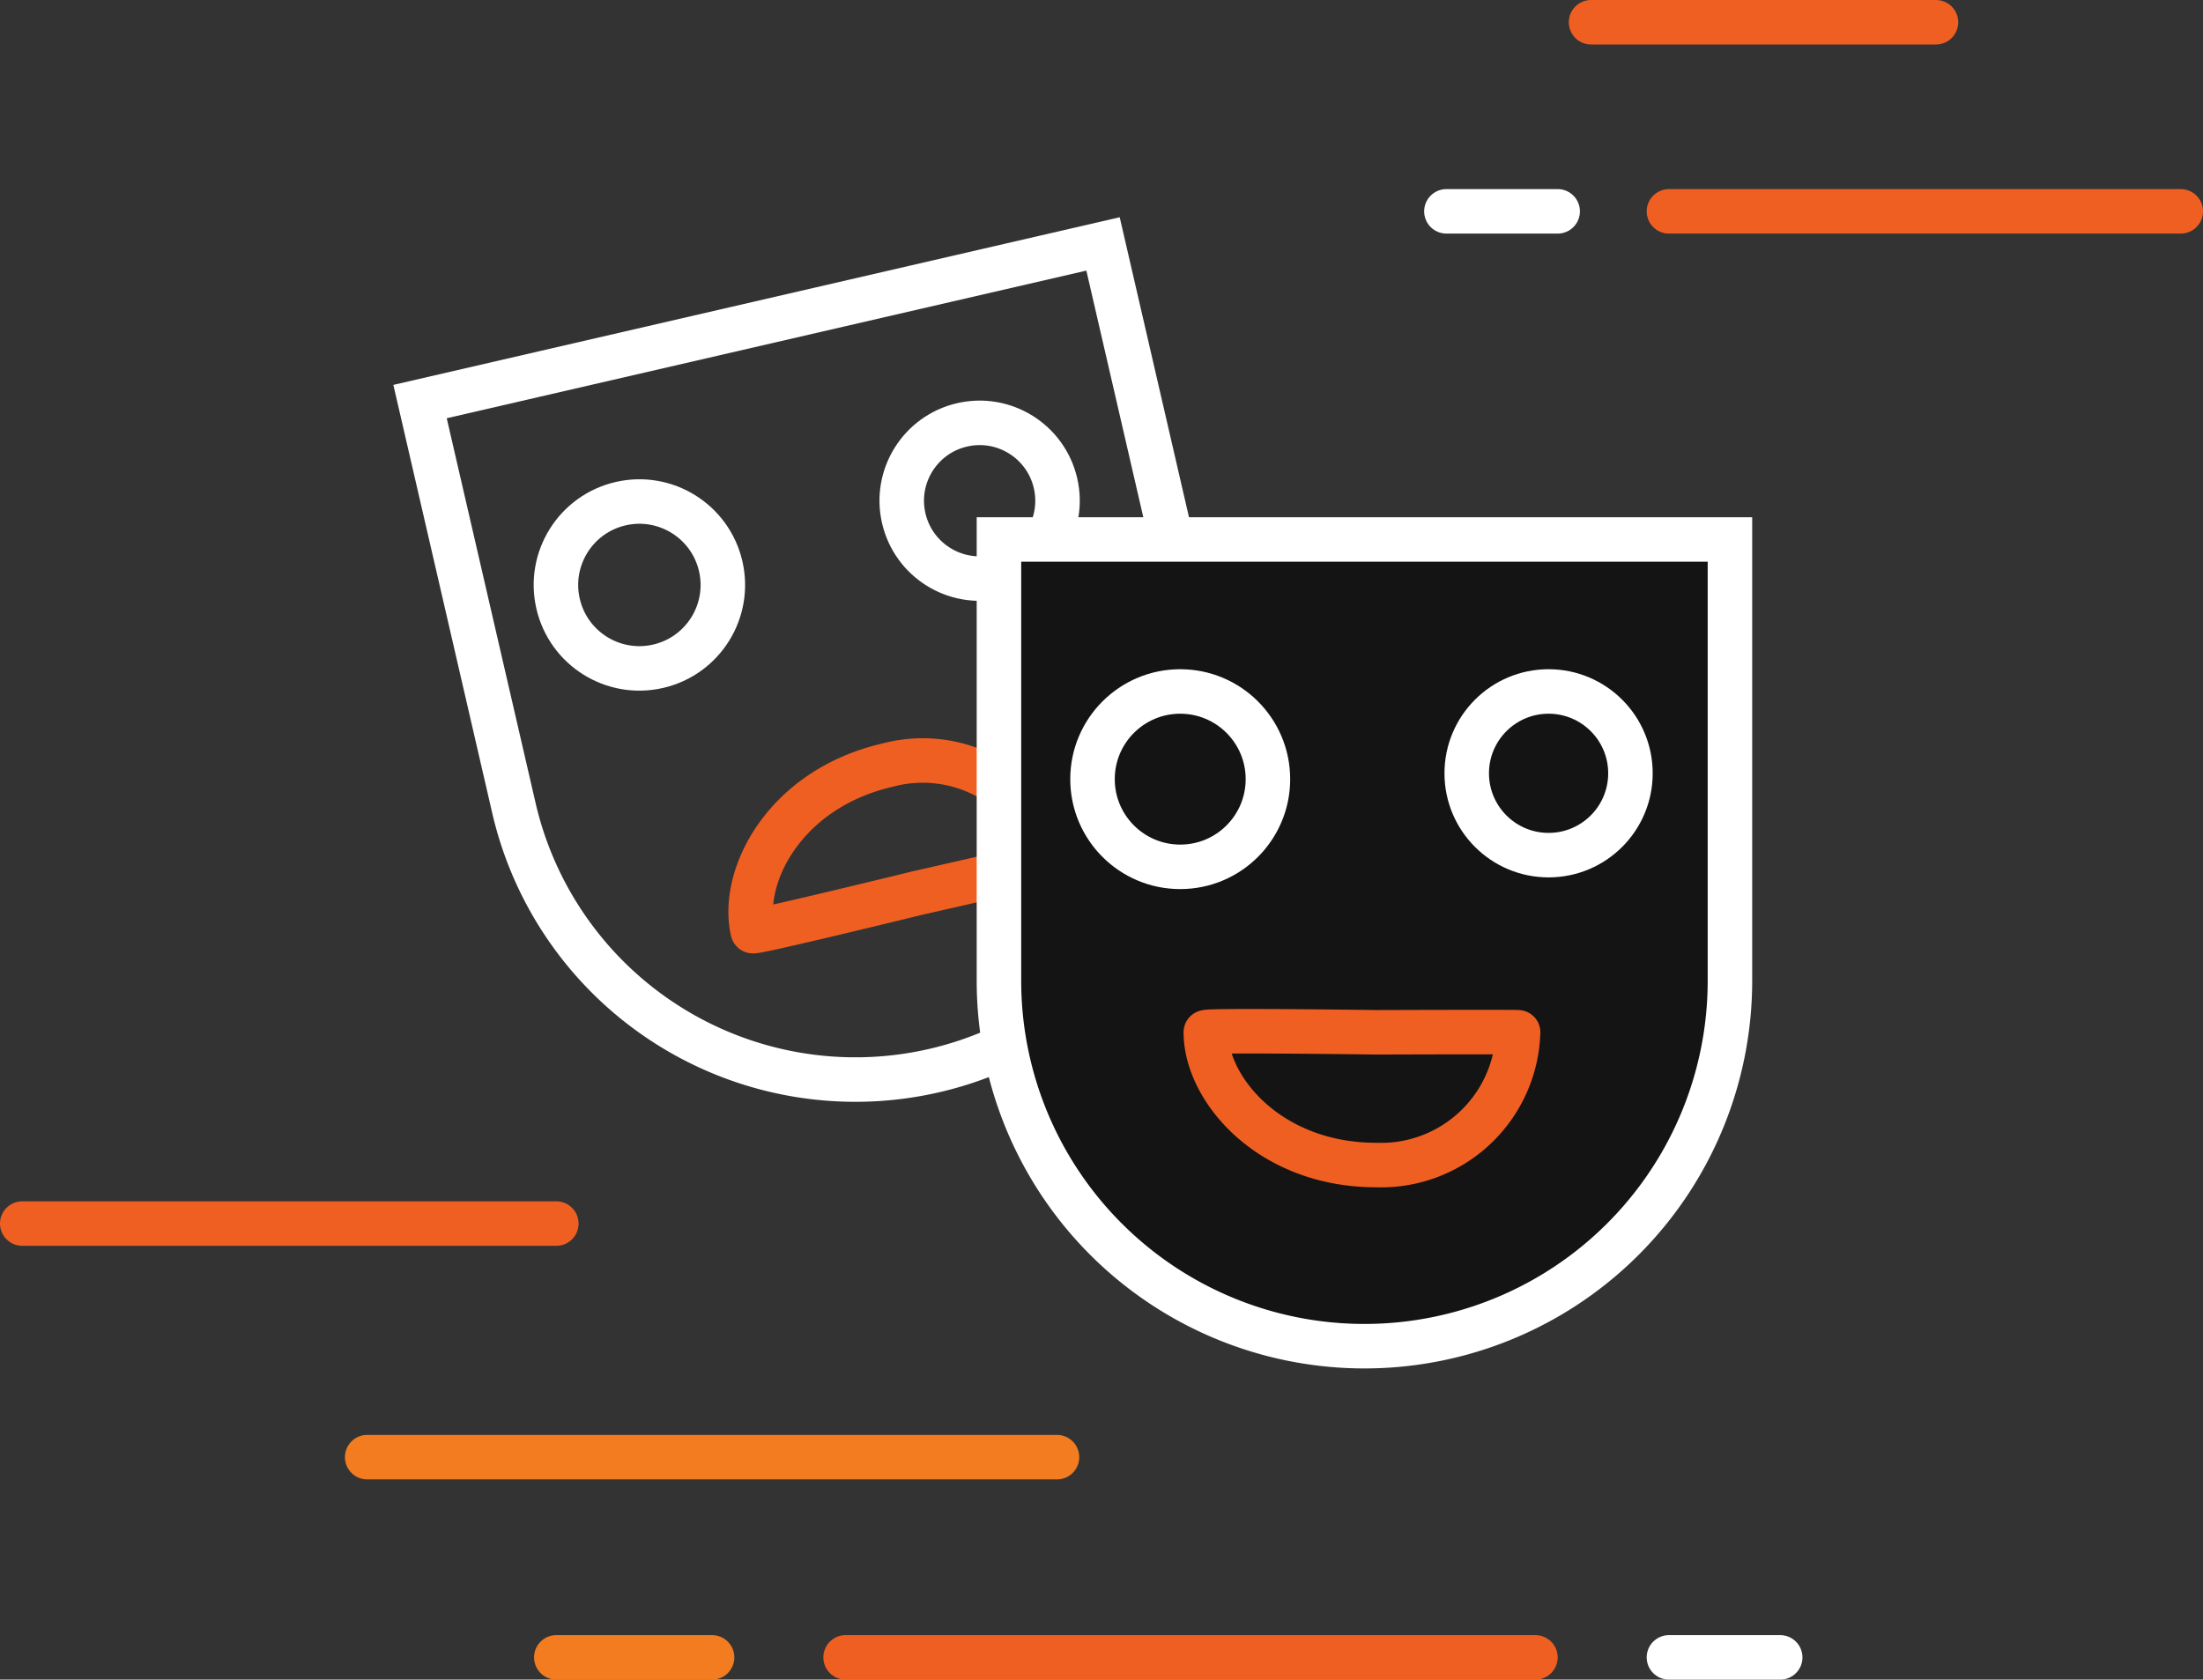 <svg xmlns="http://www.w3.org/2000/svg" width="198" height="151" viewBox="0 0 198 151"><rect x="0" y="0" width="198" height="151" fill="#333333" stroke="none"/><g transform="translate(-952 -716)"><g transform="translate(-183.836 256.396) rotate(-13)"><path d="M0,0H63a0,0,0,0,1,0,0V37.5A31.5,31.5,0,0,1,31.5,69h0A31.5,31.5,0,0,1,0,37.5V0A0,0,0,0,1,0,0Z" transform="translate(1032 747)" fill="none" stroke="#fff" stroke-linecap="round" stroke-width="4"/><circle cx="7.5" cy="7.5" r="7.5" transform="translate(1040 760)" fill="none" stroke="#fff" stroke-width="4"/><circle cx="7" cy="7" r="7" transform="translate(1072 760)" fill="none" stroke="#fff" stroke-width="4"/><path d="M6.712,15.561s12.7.044,12.62,0A12.191,12.191,0,0,0,6.712,3.75c-9.5,0-15.154,6.751-15.154,11.811C-8.479,15.766,6.712,15.561,6.712,15.561Z" transform="translate(1058.871 784.549)" fill="none" stroke="#f05f22" stroke-width="4"/></g><g transform="translate(9.783 17.5)"><path d="M0,0H65.7a0,0,0,0,1,0,0V39.675A32.849,32.849,0,0,1,32.849,72.524h0A32.849,32.849,0,0,1,0,39.675V0A0,0,0,0,1,0,0Z" transform="translate(1032 747)" fill="#141414" stroke="#fff" stroke-linecap="round" stroke-width="4"/><circle cx="7.883" cy="7.883" r="7.883" transform="translate(1040.409 760.664)" fill="none" stroke="#fff" stroke-width="4"/><circle cx="7.357" cy="7.357" r="7.357" transform="translate(1074.043 760.664)" fill="none" stroke="#fff" stroke-width="4"/><path d="M6.871,3.843s12.83-.044,12.752,0A12.319,12.319,0,0,1,6.871,15.777c-9.6,0-15.313-6.822-15.313-11.935C-8.479,3.635,6.871,3.843,6.871,3.843Z" transform="translate(1059.036 787.461)" fill="none" stroke="#f05f22" stroke-width="4"/></g><line x2="46" transform="translate(1102 735)" fill="none" stroke="#f05f22" stroke-linecap="round" stroke-width="4"/><line x2="31" transform="translate(1095 718)" fill="none" stroke="#f05f22" stroke-linecap="round" stroke-width="4"/><line x2="62" transform="translate(985 847)" fill="none" stroke="#f37c20" stroke-linecap="round" stroke-width="4"/><line x2="62" transform="translate(1028 865)" fill="none" stroke="#f05f22" stroke-linecap="round" stroke-width="4"/><line x2="14" transform="translate(1002 865)" fill="none" stroke="#f37c20" stroke-linecap="round" stroke-width="4"/><line x2="48" transform="translate(954 826)" fill="none" stroke="#f05f22" stroke-linecap="round" stroke-width="4"/><line x2="10" transform="translate(1082 735)" fill="none" stroke="#fff" stroke-linecap="round" stroke-width="4"/><line x2="10" transform="translate(1102 865)" fill="none" stroke="#fff" stroke-linecap="round" stroke-width="4"/></g></svg>